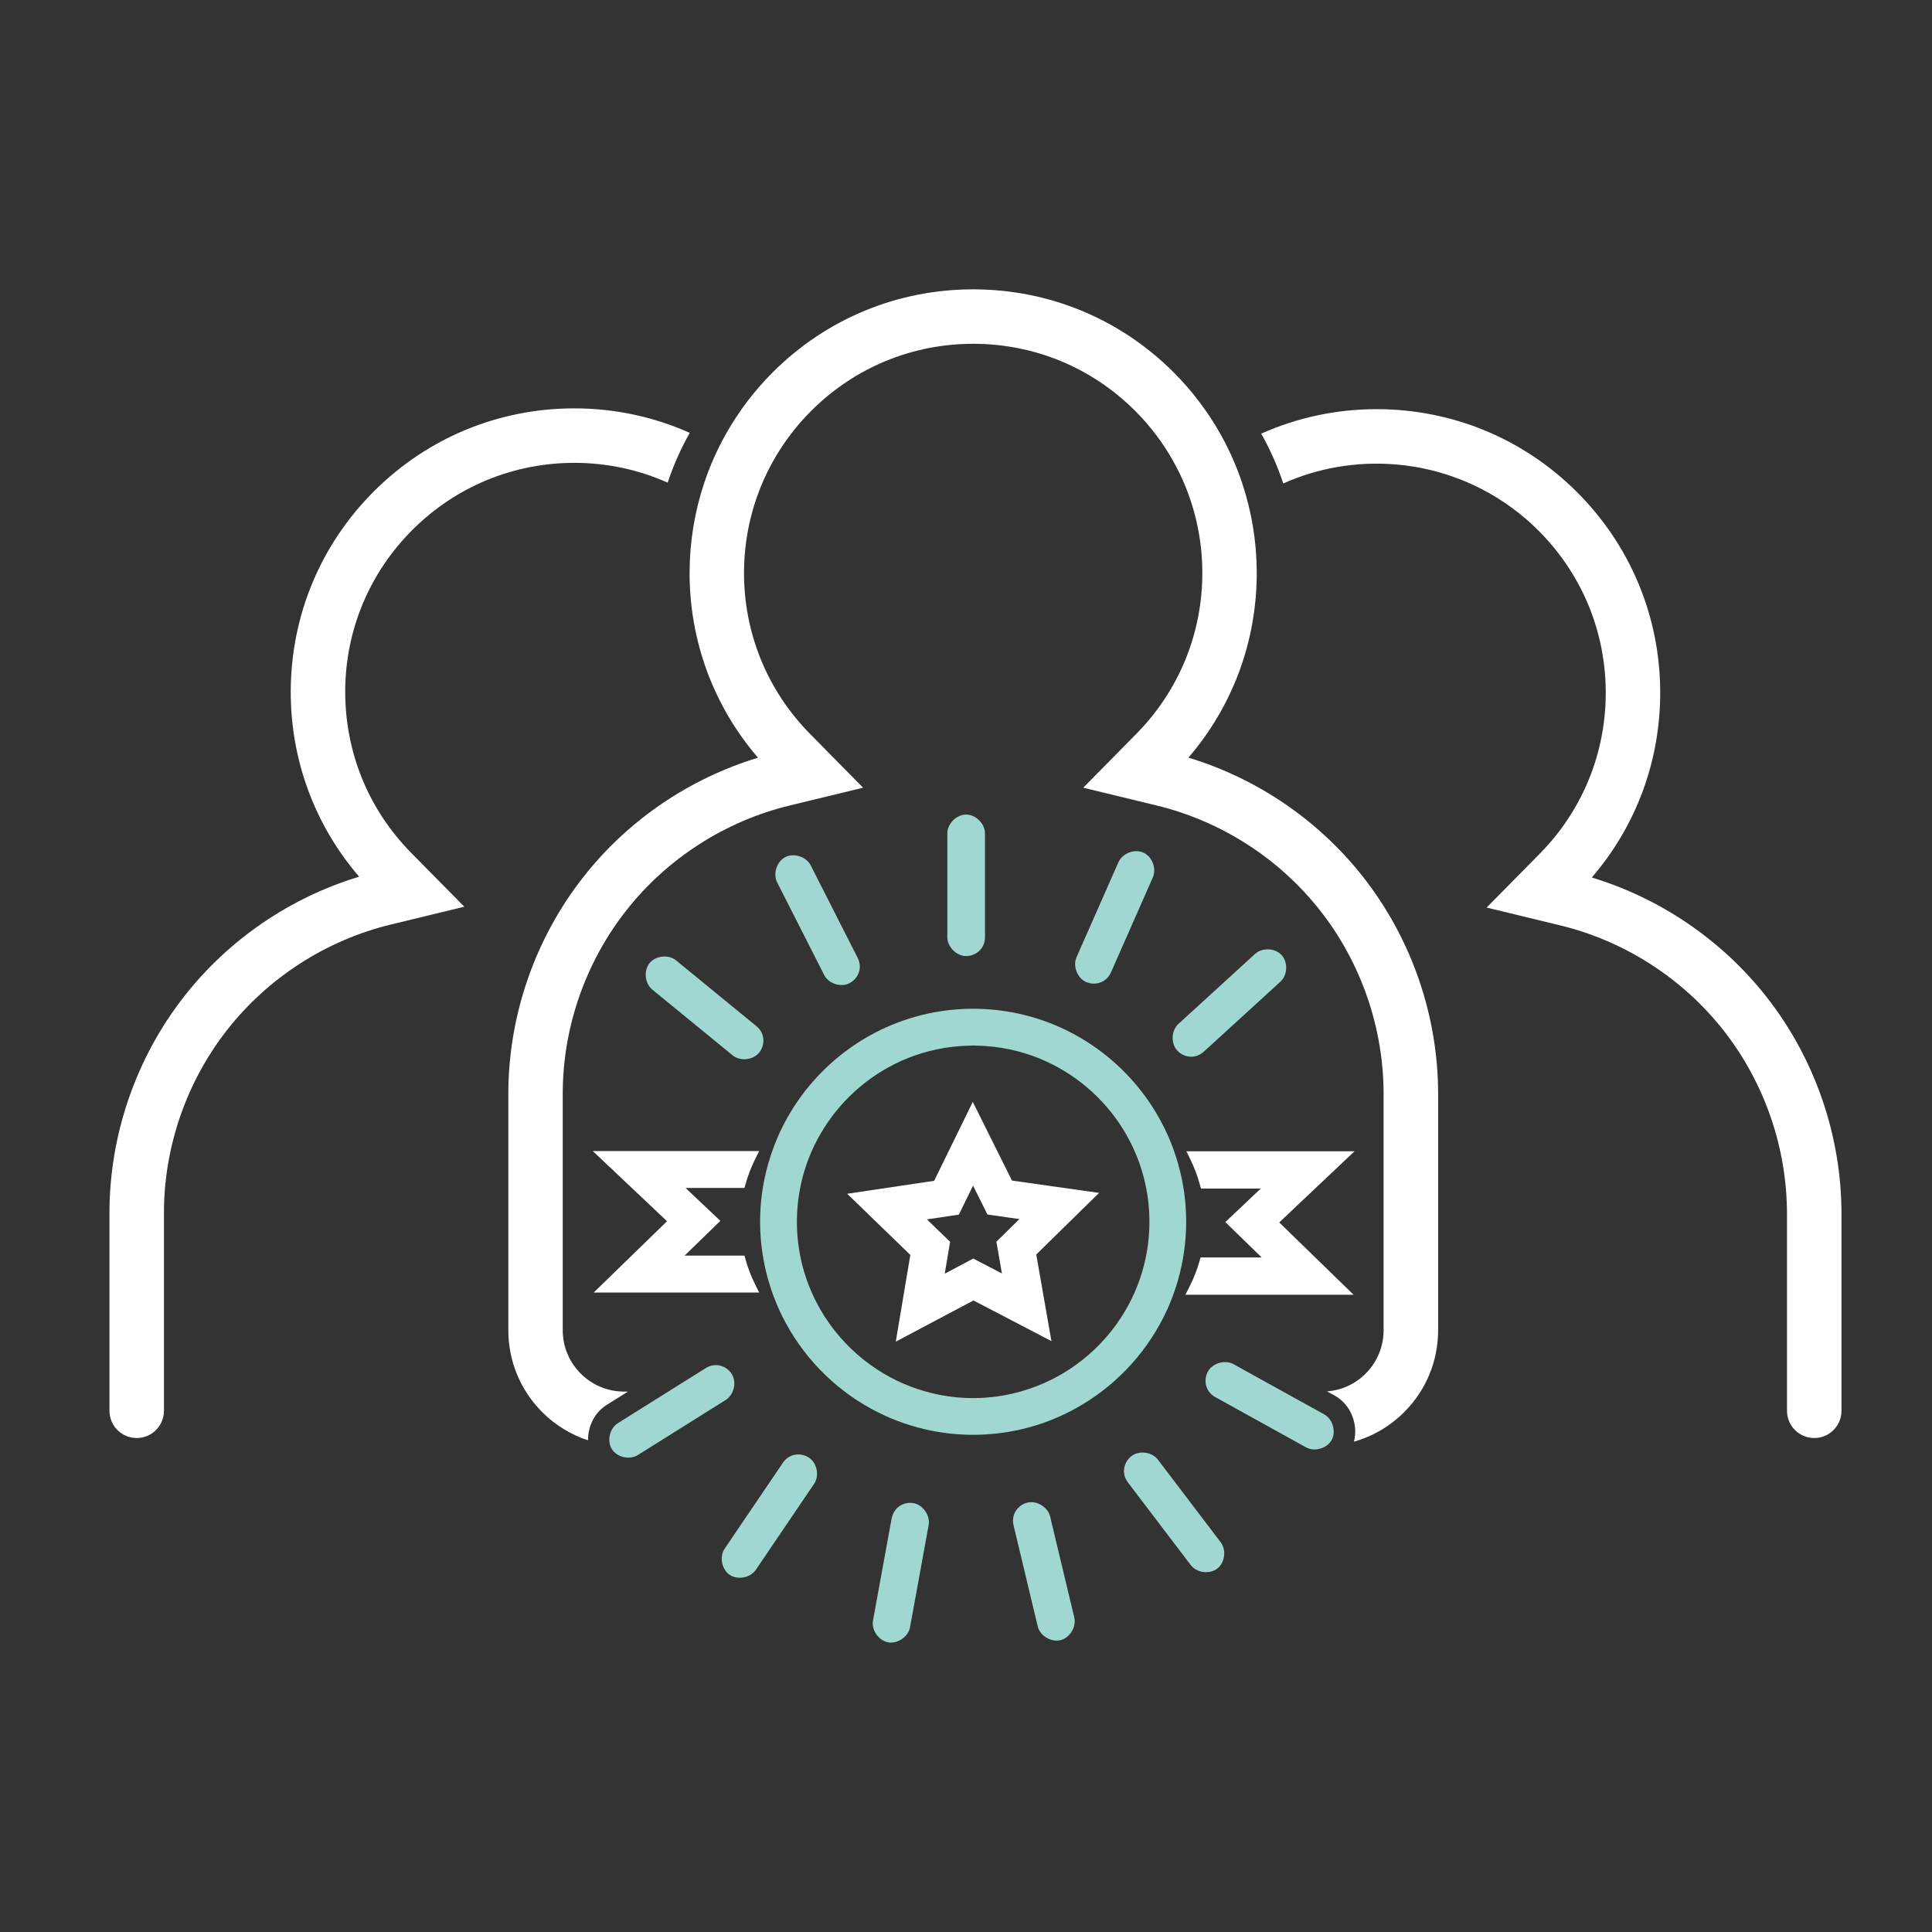 <svg xmlns="http://www.w3.org/2000/svg" id="uuid-3c2b0e5a-b3c2-48f5-aa50-ecccb5793f3e" viewBox="0 0 512 512"><rect x="0" y="0" width="512" height="512" fill="#333333" stroke="none"/><path d="M214.4,386.31c-1.04-.7-2.33-1-3.56-.82-1.37.2-2.56.96-3.36,2.15l-15.44,22.78c-1.44,2.12-.79,5.49,1.33,6.93.77.52,1.71.77,2.66.77,1.66,0,3.35-.75,4.27-2.1l15.44-22.78c.69-1.02.94-2.37.68-3.72-.26-1.35-.99-2.52-2.01-3.21Z" style="fill:#a0d8d1; stroke-width:0px;"></path><path d="M242.1,398.35h0c-2.31-.43-4.99.85-5.7,3.67-.03.12-.08.22-.1.34l-4.94,27.07c-.22,1.21.1,2.55.88,3.68.78,1.13,1.92,1.9,3.13,2.12.25.05.5.07.76.07,2.3,0,4.63-1.81,5.04-4.08l3.83-21.02,1.1-6.05c.46-2.52-1.49-5.34-4.01-5.8Z" style="fill:#a0d8d1; stroke-width:0px;"></path><path d="M278.59,403.09l-.29-1.2c-.6-2.49-3.52-4.28-6.01-3.69h0c-2.38.57-4.41,2.98-3.69,6.01l1.53,6.4,4.87,20.37c.52,2.17,2.79,3.8,5.02,3.8.33,0,.67-.04.99-.11,2.49-.6,4.28-3.52,3.69-6.01l-6.12-25.56Z" style="fill:#a0d8d1; stroke-width:0px;"></path><path d="M291.25,316.13l-23.07-3.27-10.38-20.86-10.24,20.93-23.05,3.43,16.74,16.21-3.86,22.98,20.59-10.91,20.66,10.77-4.02-22.95,16.63-16.32ZM267.74,325.44l-3.69,3.62.89,5.09.58,3.34-3.01-1.57-4.58-2.39-4.56,2.42-3,1.59.56-3.35.86-5.09-3.71-3.59-2.44-2.36,3.36-.5,5.11-.76,2.27-4.64,1.49-3.05,1.51,3.04,2.3,4.62,5.11.73,3.36.48-2.42,2.38Z" style="fill:#fff; stroke-width:0px;"></path><path d="M201.19,342.54l-1.11-2.24c-1.02-2.05-1.85-4.21-2.47-6.42l-.32-1.13h-15.86l9.47-9.21-9.22-8.72h15.61l.32-1.13c.62-2.21,1.46-4.37,2.47-6.42l1.11-2.23h-44.1l19.68,18.6-19.43,18.89h43.85Z" style="fill:#fff; stroke-width:0px;"></path><path d="M197.24,280.71c.19,0,.37-.01.56-.03,1.37-.14,2.6-.76,3.37-1.71,1.55-1.9,1.71-5.04-.7-7.02l-21.3-17.43c-1.98-1.62-5.39-1.28-7.02.7-1.62,1.98-1.28,5.39.7,7.02l21.3,17.43c.82.67,1.92,1.04,3.08,1.04Z" style="fill:#a0d8d1; stroke-width:0px;"></path><path d="M91.48,183.11c.08-16.17,6.43-31.35,17.89-42.76,11.46-11.4,26.67-17.69,42.84-17.69,8.66,0,17.05,1.82,24.73,5.25,1.52-4.58,3.48-8.99,5.85-13.2-9.5-4.24-19.87-6.49-30.58-6.49-20.01,0-38.84,7.77-53.02,21.89-14.18,14.12-22.04,32.91-22.14,52.92-.08,18.27,6.32,35.58,18.13,49.3-18.22,5.52-34.51,16.61-46.29,31.62-12.85,16.37-19.91,36.84-19.88,57.63v52.29c0,3.99,3.23,7.22,7.22,7.22h0c3.99,0,7.22-3.23,7.22-7.22v-52.3c-.03-17.58,5.94-34.87,16.8-48.7,10.86-13.83,26.25-23.72,43.33-27.86l19.47-4.72-14.07-14.26c-11.35-11.51-17.56-26.76-17.49-42.92Z" style="fill:#fff; stroke-width:0px;"></path><path d="M194.46,367.87c.31-1.34.11-2.7-.54-3.74-.66-1.06-1.73-1.86-2.93-2.19-1.33-.37-2.73-.15-3.94.61l-23.32,14.61c-2.17,1.36-2.94,4.7-1.58,6.87.65,1.04,1.79,1.81,3.13,2.12.41.09.83.14,1.24.14.91,0,1.79-.23,2.5-.68l23.32-14.62c1.04-.65,1.81-1.79,2.12-3.13Z" style="fill:#a0d8d1; stroke-width:0px;"></path><path d="M314.92,200.81c11.81-13.72,18.21-31.04,18.13-49.31-.04-8.07-1.36-15.93-3.83-23.38-1.52-4.58-3.48-8.99-5.85-13.2-3.35-5.92-7.51-11.42-12.45-16.35-14.18-14.12-33.01-21.89-53.02-21.89s-38.84,7.77-53.02,21.89c-4.95,4.93-9.11,10.43-12.45,16.35-2.38,4.2-4.34,8.62-5.85,13.2-2.47,7.45-3.79,15.31-3.83,23.38-.08,18.27,6.32,35.58,18.13,49.3-18.22,5.52-34.51,16.61-46.29,31.62-12.85,16.37-19.91,36.84-19.88,57.63v62.46c0,8.17,3.17,15.86,8.93,21.66,3.47,3.49,7.64,6.04,12.2,7.53-.05-3.66,1.71-7.36,4.9-9.36l5.66-3.55h-1.08c-4.33-.03-8.4-1.73-11.45-4.8-3.05-3.07-4.74-7.15-4.74-11.48v-62.48c-.03-17.58,5.94-34.87,16.8-48.7,10.86-13.83,26.25-23.72,43.33-27.86l6.31-1.53,13.16-3.19-8.46-8.58-5.61-5.69c-11.35-11.51-17.56-26.76-17.49-42.92.03-5.39.76-10.67,2.14-15.74,1.31-4.81,3.21-9.43,5.66-13.77,2.71-4.8,6.08-9.26,10.09-13.25,11.46-11.4,26.67-17.69,42.84-17.69s31.38,6.28,42.84,17.69c4.01,3.99,7.38,8.45,10.09,13.25,2.45,4.34,4.35,8.96,5.66,13.77,1.38,5.07,2.12,10.35,2.14,15.74.07,16.16-6.14,31.41-17.49,42.92l-5.61,5.69-8.46,8.58,13.16,3.19,6.31,1.53c17.09,4.14,32.48,14.04,43.33,27.86,10.86,13.83,16.82,31.13,16.8,48.72v62.46c0,4.33-1.68,8.41-4.73,11.48-2.79,2.8-6.41,4.45-10.26,4.74l2.06,1.14c4.24,2.34,6.26,7.61,5.07,12.19,5.01-1.42,9.6-4.1,13.38-7.9,5.76-5.79,8.93-13.49,8.93-21.66v-62.45c.03-20.81-7.03-41.28-19.88-57.65-11.78-15.01-28.08-26.1-46.29-31.62Z" style="fill:#fff; stroke-width:0px;"></path><path d="M332.61,252.79l-20.32,18.56c-.91.83-1.46,2.09-1.52,3.46-.06,1.37.38,2.68,1.2,3.58.92,1.01,2.29,1.65,3.72,1.65,1.13,0,2.3-.4,3.32-1.33l20.32-18.56c.91-.83,1.46-2.09,1.52-3.46.06-1.37-.38-2.68-1.2-3.58-1.73-1.89-5.15-2.05-7.04-.32Z" style="fill:#a0d8d1; stroke-width:0px;"></path><path d="M306.85,386.82c-.74-.98-1.95-1.64-3.31-1.83-1.35-.18-2.7.13-3.68.88-1.95,1.48-2.84,4.5-.95,6.99l16.66,21.91c.93,1.22,2.51,1.87,4.07,1.87,1.05,0,2.09-.3,2.92-.92,2.04-1.55,2.5-4.95.95-6.99l-16.66-21.91Z" style="fill:#a0d8d1; stroke-width:0px;"></path><path d="M350.97,374.85l-24.08-13.33c-2.25-1.24-5.54-.29-6.78,1.95-.61,1.1-.79,2.42-.5,3.62.32,1.34,1.19,2.46,2.44,3.15l24.08,13.33c.68.37,1.45.55,2.23.55,1.81,0,3.68-.93,4.54-2.5,1.24-2.24.29-5.54-1.95-6.78Z" style="fill:#a0d8d1; stroke-width:0px;"></path><path d="M393.97,240.51l19.47,4.72c17.09,4.14,32.48,14.04,43.33,27.86,10.86,13.83,16.82,31.13,16.8,48.72v52.06c0,3.99,3.23,7.22,7.22,7.22h0c3.99,0,7.22-3.23,7.22-7.22v-52.05c.03-20.81-7.03-41.28-19.88-57.65-11.78-15-28.08-26.1-46.29-31.62,11.81-13.72,18.21-31.04,18.13-49.31-.09-20.01-7.96-38.8-22.14-52.92-14.18-14.12-33.01-21.89-53.02-21.89-10.71,0-21.08,2.25-30.58,6.49,2.38,4.2,4.34,8.62,5.85,13.2,9.2-4.11,19.41-5.91,29.9-5.03,12.65,1.05,24.74,6.11,34.36,14.4,13.54,11.67,21.12,28.16,21.2,45.83.07,16.16-6.14,31.41-17.49,42.92l-14.07,14.26Z" style="fill:#fff; stroke-width:0px;"></path><path d="M308.3,349.17c1.57-3.1,2.85-6.36,3.83-9.75,1.43-4.97,2.22-10.21,2.22-15.63s-.72-10.22-2.04-15c-.93-3.39-2.17-6.65-3.69-9.75-7.74-15.8-22.64-27.48-40.45-30.77-.6-.11-1.2-.21-1.8-.3-2.77-.42-5.6-.64-8.48-.64s-5.71.22-8.48.64c-.6.09-1.21.19-1.8.3-17.69,3.27-32.51,14.81-40.29,30.45-1.54,3.1-2.8,6.36-3.76,9.75-1.38,4.87-2.13,10.01-2.13,15.31s.75,10.44,2.13,15.32c.96,3.39,2.22,6.65,3.76,9.75,5.14,10.33,13.35,18.87,23.43,24.42,4.48,2.47,9.32,4.34,14.43,5.52,4.09.94,8.34,1.45,12.71,1.45s8.62-.51,12.71-1.45c5.11-1.18,9.96-3.06,14.43-5.53,9.97-5.5,18.12-13.92,23.27-24.1ZM285.03,361.77c-4.32,3.1-9.19,5.47-14.43,6.96-4.04,1.15-8.3,1.78-12.71,1.78s-8.67-.63-12.71-1.78c-5.24-1.49-10.11-3.86-14.43-6.97-4.85-3.48-9.02-7.86-12.24-12.91-2.62-4.1-4.62-8.62-5.86-13.45-.95-3.71-1.46-7.6-1.46-11.61s.51-7.89,1.46-11.61c1.24-4.83,3.24-9.36,5.86-13.45,5.19-8.13,12.83-14.56,21.87-18.24,5.07-2.06,10.6-3.23,16.37-3.38.38,0,.76-.04,1.15-.04s.77.03,1.15.04c5.77.14,11.3,1.32,16.37,3.38,9.15,3.72,16.87,10.26,22.07,18.54,2.52,4.01,4.45,8.43,5.66,13.14.95,3.71,1.46,7.6,1.46,11.61s-.51,7.89-1.46,11.61c-1.27,4.95-3.35,9.59-6.06,13.77-3.19,4.91-7.29,9.19-12.04,12.6Z" style="fill:#a0d8d1; stroke-width:0px;"></path><path d="M314.4,305.1l1.09,2.23c1.01,2.07,1.84,4.26,2.47,6.52l.31,1.13h15.84l-9.39,8.88,9.64,9.38h-16.2l-.32,1.12c-.65,2.25-1.51,4.44-2.56,6.52l-1.13,2.24h44.56l-19.7-19.16,19.95-18.86h-44.56Z" style="fill:#fff; stroke-width:0px;"></path><path d="M218.41,258.38c.55,1.09,1.62,1.97,2.93,2.39.56.18,1.13.27,1.69.27.74,0,1.46-.16,2.08-.48h0c2.18-1.11,3.6-3.92,2.19-6.7l-1.64-3.23-10.82-21.31c-1.16-2.28-4.41-3.35-6.7-2.19-2.28,1.16-3.35,4.42-2.19,6.7l5.98,11.78,6.48,12.76Z" style="fill:#a0d8d1; stroke-width:0px;"></path><path d="M255.01,253.24c.34.08.68.13,1.03.13,2.45,0,4.99-1.87,4.99-4.99v-27.52c0-2.56-2.42-4.99-4.99-4.99s-4.99,2.42-4.99,4.99v27.52c0,.59.13,1.18.37,1.73.63,1.5,2.02,2.74,3.59,3.13Z" style="fill:#a0d8d1; stroke-width:0px;"></path><path d="M287.84,260.24c.64.28,1.34.43,2.05.43,1.79,0,3.62-.93,4.53-2.98l4.71-10.69,6.39-14.49c.49-1.12.49-2.5,0-3.78-.5-1.28-1.42-2.3-2.55-2.79-1.12-.5-2.5-.49-3.78,0-1.28.5-2.3,1.43-2.79,2.55l-.99,2.24-1.2,2.72-8.62,19.54-.3.69c-1.03,2.35.21,5.54,2.55,6.57h0Z" style="fill:#a0d8d1; stroke-width:0px;"></path></svg>